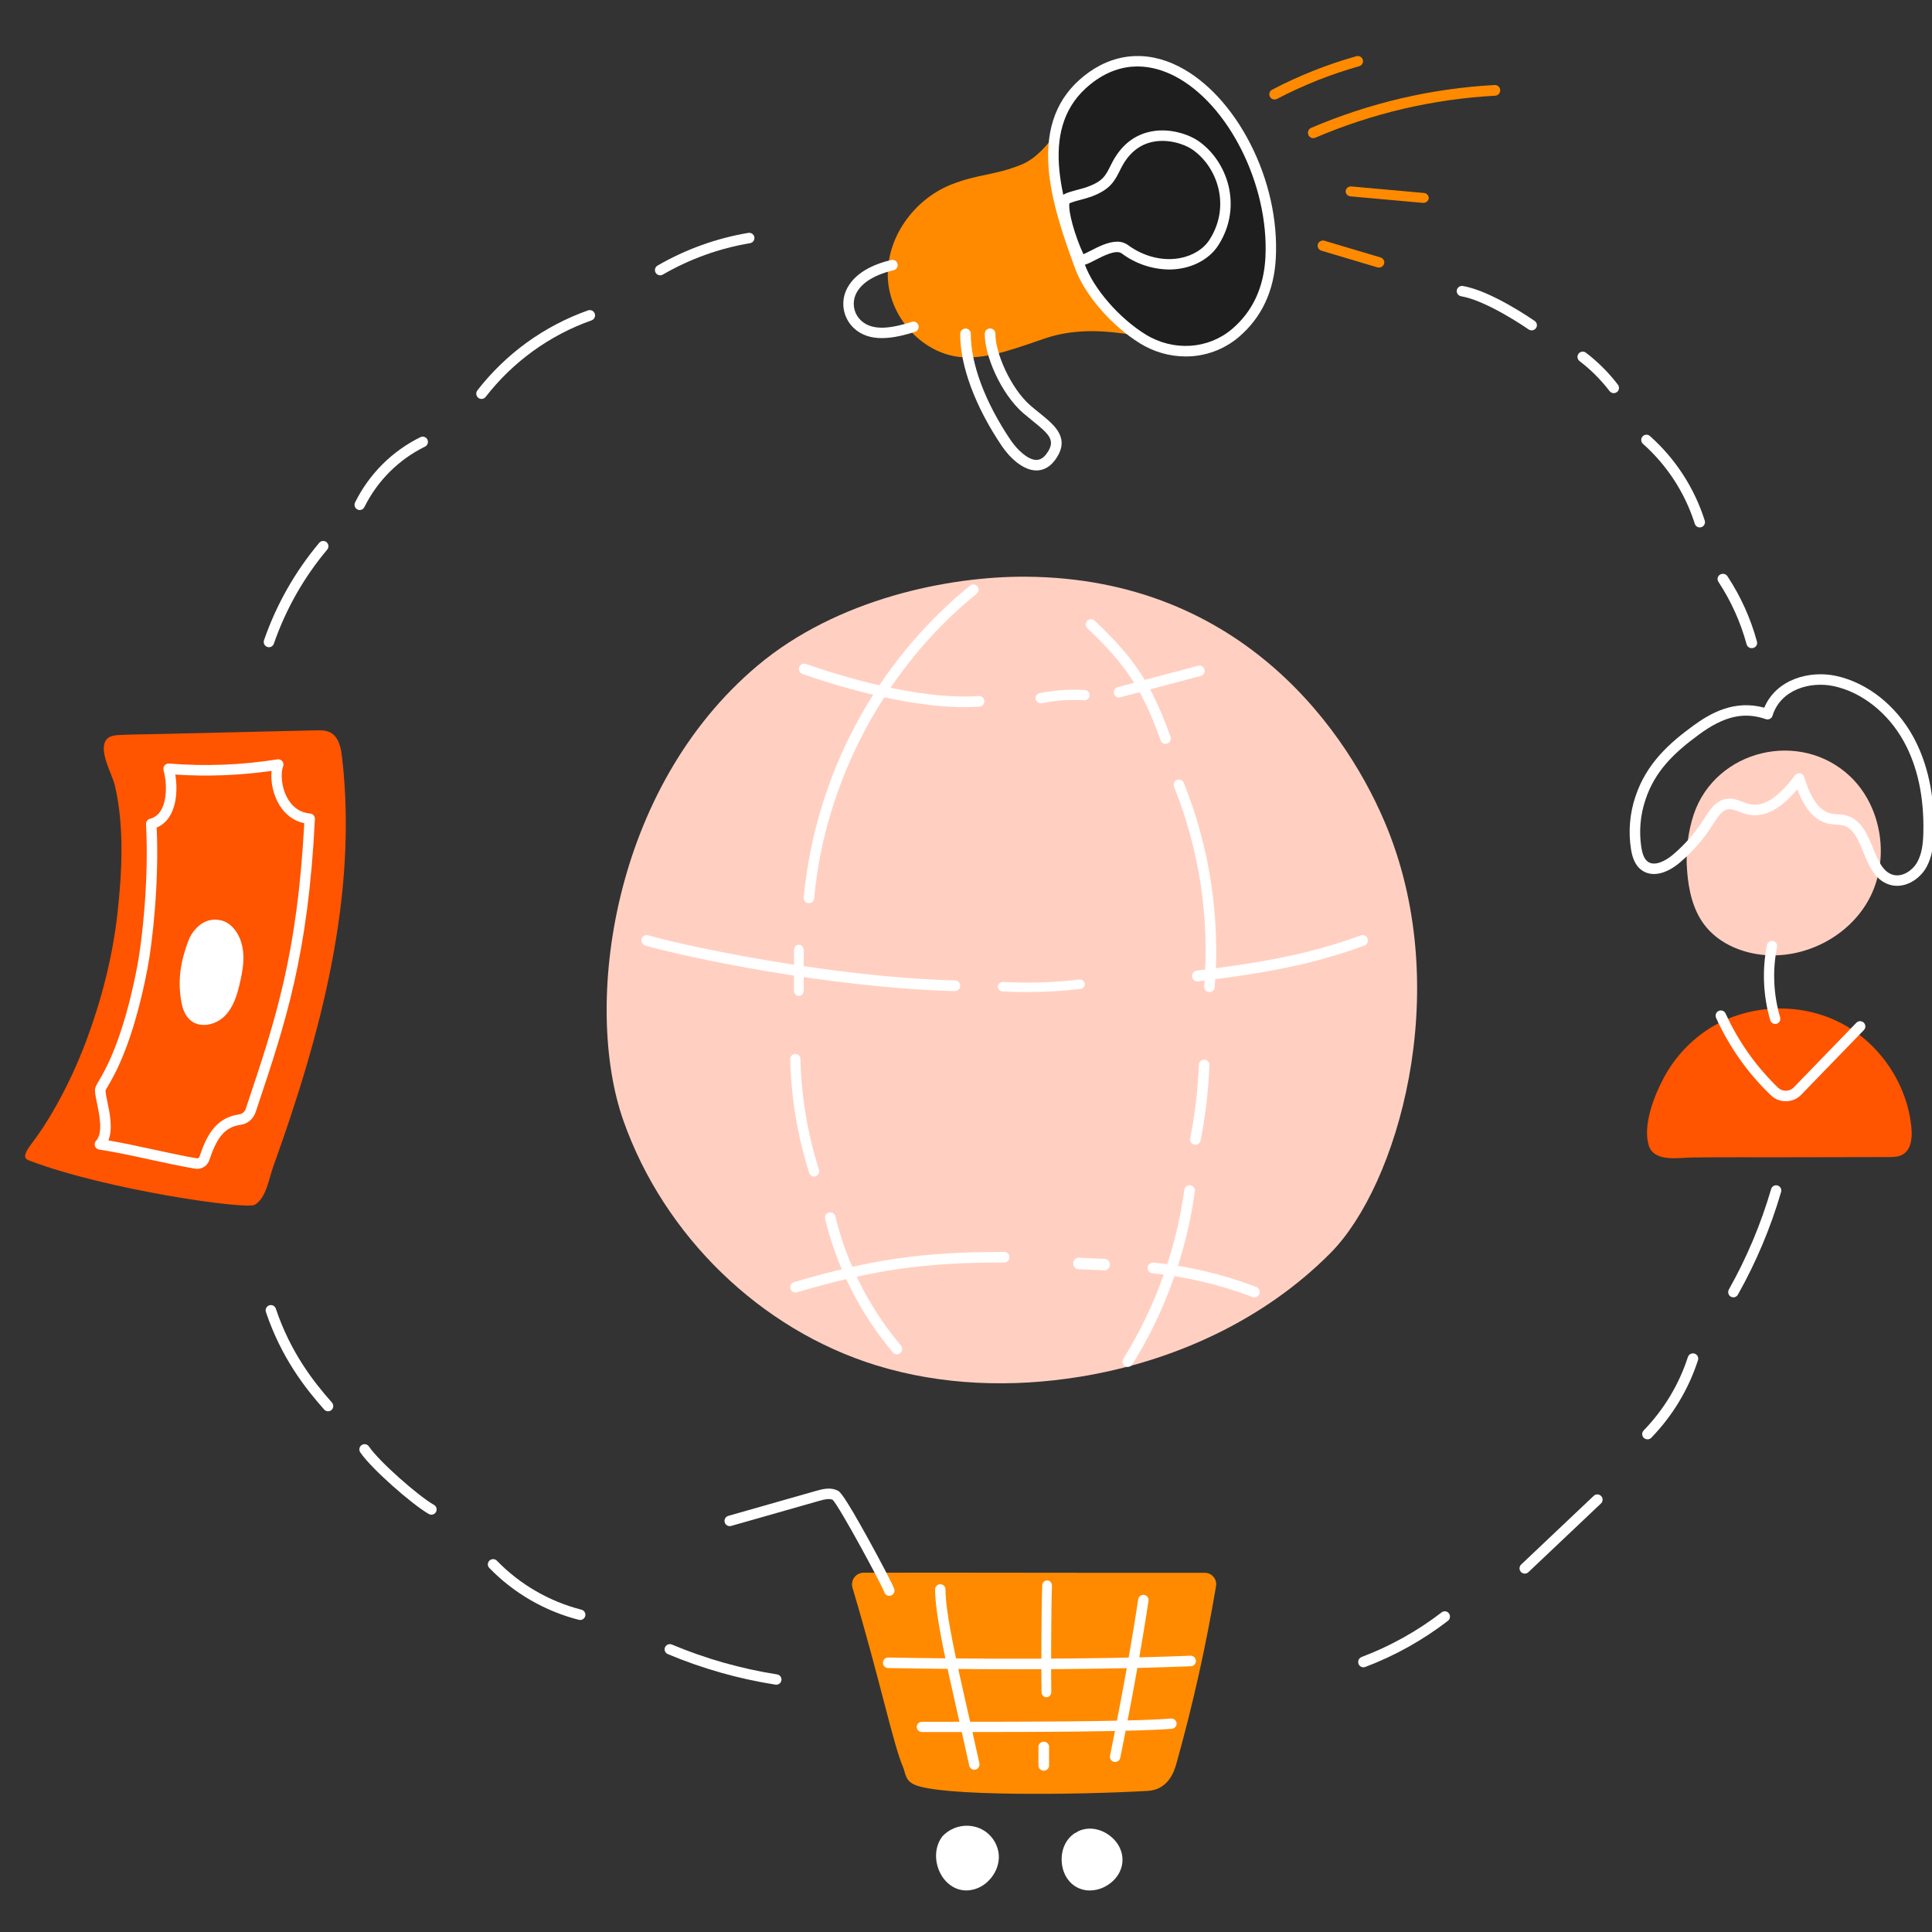 <svg xmlns="http://www.w3.org/2000/svg" width="2000" height="2000" viewBox="0 0 2000 2000" fill="none"><rect x="0" y="0" width="2000" height="2000" fill="#333333" stroke="none"/><g clip-path="url(#clip0_19_3106)"><path d="M894.103 1628.05C892.219 1628.05 890.36 1628.5 888.677 1629.34C886.993 1630.2 885.53 1631.42 884.404 1632.93C883.277 1634.44 882.519 1636.2 882.189 1638.06C881.857 1639.91 881.964 1641.81 882.499 1643.62C911.683 1741.69 924.334 1804.89 934.892 1829.44C937.463 1835.43 936.756 1843.04 946.552 1847.43C973.518 1859.67 1114.07 1858.16 1188.28 1853.92C1209.45 1852.71 1215.64 1833.42 1217.66 1826.17C1234.68 1765.55 1248.43 1704.03 1258.83 1641.92C1259.12 1640.24 1259.04 1638.5 1258.59 1636.84C1258.13 1635.19 1257.32 1633.65 1256.21 1632.34C1255.11 1631.03 1253.72 1629.97 1252.17 1629.25C1250.6 1628.53 1248.9 1628.16 1247.19 1628.16C1126.53 1628.32 1014.63 1627.85 894.103 1628.05Z" fill="#FF8A00"></path><path d="M920.588 1652C919.429 1652 918.299 1651.63 917.367 1650.94C916.435 1650.24 915.75 1649.27 915.413 1648.16C913.035 1641.08 869.478 1560.33 861.993 1552.58C858.291 1550.99 853.223 1552.2 847.926 1553.72L757.052 1579.59C756.363 1579.82 755.635 1579.9 754.913 1579.83C754.192 1579.76 753.492 1579.54 752.853 1579.21C752.214 1578.87 751.65 1578.39 751.196 1577.83C750.741 1577.27 750.405 1576.61 750.206 1575.92C750.007 1575.22 749.952 1574.49 750.041 1573.77C750.13 1573.05 750.363 1572.36 750.725 1571.73C751.088 1571.1 751.573 1570.55 752.152 1570.12C752.731 1569.68 753.391 1569.36 754.093 1569.18L844.969 1543.3C852.305 1541.21 860.074 1539.47 867.289 1543.11C869.207 1544.09 872.8 1545.91 898.971 1593.37C908.942 1611.47 924.359 1640.39 925.764 1645.01C926.011 1645.82 926.065 1646.67 925.921 1647.51C925.778 1648.35 925.441 1649.13 924.937 1649.81C924.435 1650.5 923.779 1651.04 923.024 1651.43C922.269 1651.81 921.434 1652 920.588 1652Z" fill="white"></path><path d="M1008.61 1832C1007.38 1832 1006.19 1831.58 1005.23 1830.81C1004.27 1830.03 1003.61 1828.94 1003.34 1827.74C999.706 1810.97 995.812 1793.94 992.066 1777.34C979.683 1722.84 968 1671.36 968 1645.41C968 1643.98 968.567 1642.6 969.578 1641.58C970.59 1640.57 971.96 1640 973.39 1640C974.82 1640 976.19 1640.57 977.201 1641.58C978.211 1642.6 978.78 1643.98 978.78 1645.41C978.78 1670.14 990.341 1721.05 1002.58 1774.94C1006.34 1791.5 1010.22 1808.62 1013.88 1825.44C1014.03 1826.14 1014.04 1826.86 1013.92 1827.55C1013.8 1828.25 1013.53 1828.92 1013.15 1829.53C1012.77 1830.12 1012.27 1830.63 1011.69 1831.04C1011.11 1831.45 1010.45 1831.73 1009.76 1831.88C1009.38 1831.96 1009 1832 1008.61 1832Z" fill="white"></path><path d="M1083.25 1757C1081.94 1757 1080.69 1756.45 1079.74 1755.47C1078.8 1754.48 1078.25 1753.14 1078.2 1751.73C1077.8 1738.93 1077.98 1663.07 1078.91 1641.2C1078.97 1639.75 1079.57 1638.39 1080.56 1637.42C1081.54 1636.44 1082.86 1635.94 1084.19 1636.01C1085.53 1636.07 1086.79 1636.71 1087.7 1637.79C1088.59 1638.85 1089.06 1640.27 1088.99 1641.72C1088.09 1662.71 1087.9 1738.99 1088.28 1751.36C1088.33 1752.8 1087.83 1754.21 1086.93 1755.26C1086.01 1756.32 1084.75 1756.93 1083.41 1756.99L1083.25 1757Z" fill="white"></path><path d="M1154.41 1824C1153.62 1824 1152.82 1823.82 1152.09 1823.47C1151.36 1823.13 1150.71 1822.61 1150.2 1821.98C1149.7 1821.33 1149.33 1820.6 1149.15 1819.8C1148.96 1819.01 1148.96 1818.19 1149.12 1817.38C1151.36 1806.78 1168.47 1721.44 1178.24 1655.79C1178.33 1655.07 1178.56 1654.37 1178.93 1653.74C1179.28 1653.11 1179.76 1652.55 1180.33 1652.11C1180.91 1651.68 1181.56 1651.35 1182.26 1651.17C1182.96 1650.99 1183.68 1650.95 1184.39 1651.06C1185.11 1651.17 1185.8 1651.42 1186.41 1651.8C1187.03 1652.17 1187.56 1652.67 1187.99 1653.26C1188.41 1653.86 1188.7 1654.53 1188.87 1655.24C1189.03 1655.95 1189.04 1656.69 1188.92 1657.4C1179.11 1723.33 1161.91 1809.02 1159.68 1819.67C1159.42 1820.9 1158.76 1821.99 1157.8 1822.78C1156.84 1823.56 1155.66 1824 1154.41 1824Z" fill="white"></path><path d="M1053.07 1728C1003.88 1728 957.589 1727.44 919.331 1726.76C918.619 1726.75 917.916 1726.6 917.262 1726.31C916.609 1726.03 916.018 1725.62 915.523 1725.1C915.028 1724.58 914.639 1723.98 914.377 1723.32C914.116 1722.65 913.987 1721.94 914.001 1721.22C914.013 1720.51 914.165 1719.8 914.45 1719.15C914.734 1718.48 915.145 1717.9 915.656 1717.39C916.169 1716.9 916.775 1716.51 917.437 1716.25C918.101 1715.99 918.809 1715.86 919.521 1715.87C1003.25 1717.37 1125.49 1718.25 1232.35 1714C1233.79 1713.95 1235.2 1714.47 1236.26 1715.45C1237.32 1716.43 1237.94 1717.79 1238 1719.23C1238.05 1720.68 1237.53 1722.09 1236.56 1723.15C1235.58 1724.21 1234.22 1724.84 1232.79 1724.9C1174.53 1727.21 1111.73 1728 1053.07 1728Z" fill="white"></path><path d="M1002.91 1793H971.97H954.44C952.997 1793 951.612 1792.44 950.593 1791.45C949.573 1790.45 949 1789.1 949 1787.69C949 1786.28 949.573 1784.93 950.593 1783.93C951.612 1782.94 952.997 1782.38 954.44 1782.38H971.983C1036.16 1782.38 1169.7 1782.55 1212.08 1779.02C1213.52 1778.9 1214.96 1779.34 1216.06 1780.25C1217.16 1781.17 1217.86 1782.47 1217.98 1783.88C1218.1 1785.29 1217.65 1786.68 1216.72 1787.77C1215.78 1788.84 1214.44 1789.52 1213 1789.64C1176.15 1792.64 1072.26 1793 1002.91 1793Z" fill="white"></path><path d="M979.156 1905.07C965.616 1918.8 976.038 1946.62 994.638 1951.3C1013.24 1955.99 1032.85 1936.2 1028.35 1917.41C1023.11 1895.61 995.472 1888.63 979.156 1905.07Z" fill="white"></path><path d="M1000.45 1957C998.134 1957.01 995.822 1956.72 993.574 1956.13C983.373 1953.52 974.987 1945.14 971.13 1933.79C967.179 1922.13 968.791 1909.94 975.417 1901.18C975.553 1901 975.702 1900.82 975.861 1900.65C980.243 1896.12 985.729 1892.86 991.753 1891.21C997.775 1889.58 1004.12 1889.59 1010.13 1891.28C1015.77 1892.83 1020.89 1895.91 1024.95 1900.19C1029.02 1904.47 1031.89 1909.79 1033.23 1915.59C1035.73 1926.2 1032.05 1938.13 1023.59 1946.69C1017.52 1953.12 1009.2 1956.82 1000.45 1957ZM983.723 1908.17C979.556 1913.9 978.616 1922.3 981.29 1930.16C983.965 1938.02 989.515 1943.72 996.195 1945.43C1002.87 1947.13 1010.27 1944.69 1016.03 1938.85C1021.79 1933 1024.4 1925.1 1022.75 1918.13C1021.82 1914.26 1019.88 1910.71 1017.16 1907.87C1014.43 1905.01 1011 1902.96 1007.23 1901.93C1003.12 1900.75 998.779 1900.7 994.646 1901.79C990.515 1902.89 986.744 1905.09 983.723 1908.17Z" fill="white"></path><path d="M1114.56 1901.87C1098.63 1912 1099.3 1939.6 1115.71 1948.95C1132.12 1958.31 1156.3 1944.84 1156.99 1926.06C1157.67 1907.27 1134.51 1892.11 1117.47 1900.26L1114.56 1901.87Z" fill="white"></path><path d="M1128.22 1957C1123.24 1957.03 1118.34 1955.75 1114 1953.27C1104.91 1947.99 1099.36 1937.74 1099.02 1925.82C1098.67 1913.9 1103.83 1903.39 1112.67 1897.67C1113.23 1897.32 1113.84 1897.07 1114.48 1896.93C1114.93 1896.46 1115.47 1896.07 1116.05 1895.77C1125.52 1891.19 1137.03 1892.33 1146.86 1898.87C1156.7 1905.41 1162.36 1915.63 1161.98 1926.24C1161.61 1936.85 1155.23 1946.63 1144.96 1952.43C1139.85 1955.37 1134.1 1956.95 1128.22 1957ZM1119.42 1905.92C1119.11 1906.25 1118.78 1906.53 1118.41 1906.77C1112.82 1910.37 1109.48 1917.56 1109.66 1925.56C1109.85 1933.57 1113.55 1940.57 1119.29 1943.9C1125.02 1947.23 1132.89 1946.89 1139.78 1943.01C1146.68 1939.12 1151.1 1932.55 1151.34 1925.85C1151.57 1919.15 1147.62 1912.26 1141.03 1907.89C1134.45 1903.52 1126.63 1902.59 1120.66 1905.49C1120.27 1905.68 1119.85 1905.83 1119.42 1905.92Z" fill="white"></path><path d="M32.823 1183.76C21.317 1198.69 26.873 1200.05 31.356 1201.78C110.33 1231.75 254.913 1252.46 263.783 1247.18C275.71 1240.08 278.25 1220.46 282.95 1207.41C331.959 1071.4 370.74 927.196 354.073 783.615C352.945 773.914 350.596 762.802 341.943 758.271C337.324 755.87 331.85 755.924 326.634 756.046L165.9 759.804C152.589 760.116 139.25 760.198 125.938 760.74C119.445 761.012 111.512 761.256 108.632 768.189C103.498 780.562 116.171 801.415 118.969 813.381C128.763 855.331 126.345 903.141 121.591 945.607C116.606 990.053 105.467 1033.7 89.941 1075.66C70.422 1128.45 46.053 1166.67 32.823 1183.76Z" fill="#FF5400"></path><path d="M198.381 967.032C197.138 968.941 196.103 970.979 195.296 973.109C187.011 994.808 183.544 1014.75 187.871 1037.77C189.168 1044.73 191.857 1051.82 197.33 1056.35C207.349 1064.65 223.428 1061.05 232.614 1051.83C241.801 1042.62 245.65 1029.47 248.516 1016.79C251.246 1004.84 253.334 992.424 250.973 980.416C248.612 968.409 241.159 955.883 229.27 952.871C212.741 948.714 202.626 960.435 198.381 967.032Z" fill="white"></path><path d="M204.207 1210C203.465 1210 202.722 1209.95 201.989 1209.82C187.708 1207.41 171.262 1203.84 155.358 1200.4C137.059 1196.43 118.139 1192.32 102.613 1190.02C101.638 1189.87 100.722 1189.46 99.962 1188.83C99.203 1188.19 98.63 1187.37 98.304 1186.43C97.978 1185.49 97.913 1184.49 98.115 1183.52C98.316 1182.54 98.777 1181.65 99.448 1180.92C106.832 1172.95 102.991 1154.5 100.449 1142.3C99.205 1136.3 98.217 1131.58 98.326 1128.06C98.407 1125.61 99.678 1123.46 102.207 1119.15C109.118 1107.4 127.47 1076.15 141.996 1000.82C147.189 973.904 154.262 910.016 151.165 853.171C151.097 851.912 151.465 850.67 152.205 849.654C152.945 848.639 154.011 847.913 155.222 847.6C157.701 846.97 160.022 845.823 162.033 844.232C164.044 842.641 165.7 840.641 166.894 838.364C173.047 827.602 172.763 809.58 169.301 797.334C169.063 796.487 169.032 795.594 169.212 794.734C169.39 793.873 169.773 793.069 170.329 792.389C170.882 791.709 171.591 791.174 172.394 790.831C173.196 790.486 174.07 790.343 174.941 790.414C212.396 793.453 250.078 791.994 287.192 786.068C288.139 785.916 289.109 786.019 290.003 786.368C290.895 786.717 291.681 787.299 292.279 788.055C292.875 788.809 293.264 789.711 293.4 790.666C293.538 791.622 293.422 792.598 293.062 793.493C290.479 799.922 290.871 815.288 298.323 827.548C303.733 836.402 311.374 841.32 321.044 842.151C322.44 842.269 323.736 842.929 324.66 843.991C325.583 845.052 326.061 846.435 325.994 847.845C319.029 988.698 295.699 1058.43 266.149 1146.71L264.553 1151.48C263.406 1154.93 261.319 1157.96 258.532 1160.27C255.744 1162.57 252.37 1164.03 248.797 1164.47C231.472 1166.82 223.899 1179.64 216.663 1201C215.777 1203.62 214.1 1205.9 211.868 1207.51C209.635 1209.13 206.955 1210 204.207 1210ZM112.242 1180.54C126.28 1182.95 142.171 1186.39 157.63 1189.74C173.399 1193.16 189.723 1196.7 203.761 1199.08C204.329 1199.17 204.913 1199.06 205.408 1198.76C205.903 1198.48 206.278 1198 206.466 1197.45C213.039 1178.04 222.154 1157.05 247.404 1153.65C248.971 1153.45 250.452 1152.83 251.678 1151.82C252.903 1150.81 253.821 1149.49 254.328 1147.98L255.938 1143.2C284.866 1056.75 307.79 988.275 314.971 852.204C304.152 849.915 295.361 843.431 289.14 833.228C282.877 822.623 280.068 810.309 281.107 798.015C248.105 802.731 214.708 804.005 181.446 801.816C183.799 815.438 183.069 832.002 176.32 843.799C173.188 849.578 168.221 854.13 162.214 856.726C164.811 913.476 157.819 976.124 152.653 1002.91C137.776 1080.09 118.72 1112.51 111.552 1124.7C110.619 1126.31 109.564 1128.09 109.186 1128.92C109.555 1132.67 110.188 1136.39 111.079 1140.05C113.662 1152.41 117.003 1168.44 112.256 1180.51L112.242 1180.54Z" fill="white"></path><path d="M645.352 1160.1C687.292 1278.99 786.91 1376.36 907.173 1413.42C974.841 1434.26 1047.47 1436.58 1117.36 1425.29C1214.33 1409.64 1308.18 1366.88 1377.39 1297.05C1446.6 1227.22 1504.81 1028.63 1436.49 858.354C1397.38 760.931 1287.76 598.407 1061.89 597.008C982.364 596.518 866.697 619.641 784.09 689.145C632.962 816.293 603.411 1041.21 645.352 1160.1Z" fill="#FFD0C2"></path><path d="M837.427 935H836.926C835.495 934.869 834.177 934.172 833.257 933.061C832.338 931.951 831.893 930.52 832.022 929.079C837.996 866.444 856.297 805.634 885.857 750.198C915.417 694.762 955.645 645.809 1004.19 606.196C1005.32 605.291 1006.75 604.874 1008.18 605.033C1009.61 605.193 1010.91 605.919 1011.81 607.048C1012.71 608.179 1013.13 609.623 1012.97 611.062C1012.81 612.501 1012.09 613.818 1010.97 614.723C916.61 690.89 853.751 808.763 842.819 930.061C842.69 931.413 842.067 932.667 841.07 933.58C840.073 934.494 838.774 935 837.427 935Z" fill="white"></path><path d="M827 1031C825.674 1031 824.401 1030.43 823.464 1029.4C822.526 1028.38 822 1026.98 822 1025.53V983.465C822 982.016 822.526 980.625 823.464 979.6C824.401 978.575 825.674 978 827 978C828.325 978 829.598 978.575 830.535 979.6C831.473 980.625 832 982.016 832 983.465V1025.53C832 1026.98 831.473 1028.38 830.535 1029.4C829.598 1030.43 828.325 1031 827 1031Z" fill="white"></path><path d="M842.715 1218C841.6 1218 840.513 1217.63 839.609 1216.96C838.707 1216.28 838.035 1215.33 837.688 1214.24C825.64 1176.2 819.007 1136.59 818.002 1096.59C817.983 1095.88 818.102 1095.16 818.352 1094.49C818.601 1093.82 818.976 1093.21 819.455 1092.69C819.932 1092.17 820.505 1091.75 821.14 1091.47C821.775 1091.18 822.46 1091.02 823.155 1091C823.85 1090.98 824.541 1091.1 825.191 1091.36C825.841 1091.62 826.433 1092 826.939 1092.49C827.443 1092.99 827.848 1093.58 828.131 1094.23C828.413 1094.89 828.567 1095.59 828.586 1096.3C829.558 1135.24 836.016 1173.83 847.756 1210.86C848.174 1212.24 848.051 1213.71 847.415 1214.99C846.778 1216.26 845.679 1217.22 844.356 1217.67C843.829 1217.86 843.276 1217.99 842.715 1218Z" fill="white"></path><path d="M928.544 1402C927.748 1402 926.962 1401.82 926.243 1401.48C925.522 1401.16 924.884 1400.67 924.373 1400.06C890.551 1359.95 866.516 1312.59 854.151 1261.69C853.813 1260.29 854.047 1258.82 854.803 1257.59C855.558 1256.36 856.772 1255.48 858.179 1255.15C859.584 1254.81 861.068 1255.04 862.3 1255.79C863.534 1256.55 864.417 1257.76 864.755 1259.15C876.732 1308.4 899.991 1354.21 932.714 1393.02C933.385 1393.81 933.814 1394.77 933.952 1395.8C934.09 1396.83 933.93 1397.88 933.491 1398.81C933.054 1399.75 932.355 1400.53 931.478 1401.09C930.6 1401.65 929.582 1401.95 928.544 1401.95V1402Z" fill="white"></path><path d="M1206.56 770C1205.44 770.001 1204.34 769.653 1203.43 769.006C1202.51 768.357 1201.82 767.442 1201.44 766.383C1182.85 714.346 1165.86 688.32 1125.7 650.397C1124.65 649.407 1124.04 648.04 1124 646.599C1123.96 645.156 1124.49 643.757 1125.48 642.707C1126.47 641.658 1127.83 641.044 1129.27 641.002C1130.71 640.961 1132.11 641.493 1133.16 642.483C1174.78 681.793 1192.39 708.771 1211.68 762.725C1211.98 763.547 1212.07 764.428 1211.95 765.293C1211.83 766.157 1211.51 766.981 1211.01 767.694C1210.51 768.408 1209.84 768.99 1209.07 769.391C1208.3 769.792 1207.43 770.001 1206.56 770Z" fill="white"></path><path d="M1252.01 1027H1251.56C1250.13 1026.89 1248.8 1026.2 1247.87 1025.1C1246.93 1024.01 1246.48 1022.59 1246.59 1021.15C1252.34 950.767 1241.67 880.009 1215.39 814.473C1215.14 813.812 1215 813.104 1215 812.39C1215.01 811.677 1215.15 810.97 1215.43 810.313C1215.71 809.657 1216.11 809.061 1216.63 808.561C1217.13 808.06 1217.74 807.664 1218.39 807.397C1219.06 807.129 1219.76 806.995 1220.48 807C1221.19 807.007 1221.89 807.154 1222.56 807.432C1223.21 807.711 1223.8 808.117 1224.31 808.626C1224.79 809.134 1225.2 809.737 1225.46 810.399C1252.37 877.499 1263.33 949.948 1257.46 1022.01C1257.35 1023.39 1256.73 1024.66 1255.71 1025.59C1254.7 1026.51 1253.38 1027.01 1252.01 1027Z" fill="white"></path><path d="M1237.48 1185C1237.12 1185 1236.76 1184.97 1236.41 1184.9C1235.71 1184.77 1235.04 1184.5 1234.44 1184.09C1233.84 1183.7 1233.33 1183.2 1232.92 1182.6C1232.53 1182.02 1232.25 1181.35 1232.1 1180.65C1231.97 1179.96 1231.97 1179.24 1232.1 1178.53C1237.07 1153.36 1240.06 1127.84 1241.06 1102.21C1241.09 1101.5 1241.26 1100.8 1241.56 1100.15C1241.86 1099.5 1242.29 1098.92 1242.81 1098.45C1243.34 1097.96 1243.96 1097.58 1244.64 1097.33C1245.31 1097.09 1246.02 1096.97 1246.75 1097.01C1247.46 1097.03 1248.17 1097.2 1248.82 1097.5C1249.47 1097.79 1250.05 1098.21 1250.55 1098.74C1251.04 1099.26 1251.42 1099.87 1251.67 1100.55C1251.91 1101.21 1252.02 1101.92 1252 1102.64C1250.98 1128.82 1247.92 1154.9 1242.85 1180.62C1242.6 1181.85 1241.93 1182.97 1240.96 1183.77C1239.98 1184.57 1238.75 1185 1237.48 1185Z" fill="white"></path><path d="M1167.49 1415C1166.48 1415 1165.49 1414.73 1164.62 1414.18C1163.38 1413.44 1162.49 1412.23 1162.15 1410.82C1161.82 1409.42 1162.05 1407.95 1162.81 1406.71C1195.94 1353.34 1217.47 1293.75 1226.05 1231.71C1226.14 1231 1226.39 1230.32 1226.75 1229.7C1227.11 1229.09 1227.59 1228.54 1228.16 1228.11C1228.74 1227.69 1229.4 1227.36 1230.09 1227.19C1230.79 1226.99 1231.52 1226.95 1232.23 1227.05C1232.95 1227.14 1233.65 1227.38 1234.27 1227.74C1234.89 1228.1 1235.44 1228.57 1235.88 1229.14C1236.32 1229.71 1236.63 1230.35 1236.83 1231.04C1237 1231.73 1237.05 1232.45 1236.95 1233.16C1228.18 1296.71 1206.13 1357.75 1172.21 1412.43C1171.71 1413.22 1171.03 1413.87 1170.2 1414.32C1169.36 1414.78 1168.44 1415.01 1167.49 1415Z" fill="white"></path><path d="M998.274 732C935.849 732 861.486 708.458 830.661 697.682C829.296 697.203 828.174 696.198 827.545 694.886C826.914 693.575 826.828 692.065 827.302 690.688C827.778 689.313 828.777 688.183 830.078 687.549C831.381 686.913 832.88 686.827 834.245 687.305C867.018 698.794 950.075 725.027 1013.16 720.524C1014.6 720.422 1016.03 720.903 1017.12 721.861C1018.22 722.819 1018.89 724.174 1018.98 725.631C1019.09 727.087 1018.62 728.524 1017.66 729.627C1016.71 730.727 1015.36 731.404 1013.92 731.506C1008.85 731.835 1003.6 732 998.274 732Z" fill="white"></path><path d="M1077.45 727.999C1076.11 728.003 1074.8 727.52 1073.8 726.644C1072.8 725.768 1072.16 724.56 1072.03 723.256C1071.89 721.954 1072.26 720.647 1073.06 719.592C1073.86 718.536 1075.03 717.808 1076.35 717.548C1091.65 714.473 1107.3 713.389 1122.89 714.326C1123.61 714.37 1124.3 714.549 1124.94 714.855C1125.59 715.16 1126.16 715.585 1126.64 716.106C1127.12 716.626 1127.47 717.233 1127.7 717.891C1127.93 718.548 1128.04 719.242 1127.99 719.935C1127.95 720.629 1127.76 721.306 1127.44 721.93C1127.13 722.554 1126.69 723.113 1126.15 723.572C1125.62 724.031 1124.99 724.383 1124.31 724.609C1123.63 724.833 1122.93 724.927 1122.21 724.884C1107.59 724.003 1092.92 725.025 1078.57 727.919C1078.2 727.978 1077.83 728.005 1077.45 727.999Z" fill="white"></path><path d="M1158.33 722C1157.03 721.984 1155.78 721.495 1154.81 720.624C1153.84 719.751 1153.2 718.555 1153.04 717.256C1152.88 715.957 1153.19 714.641 1153.92 713.552C1154.63 712.463 1155.72 711.675 1156.98 711.331L1240.08 689.221C1240.78 689.016 1241.5 688.953 1242.21 689.035C1242.93 689.117 1243.63 689.343 1244.25 689.698C1244.88 690.055 1245.43 690.533 1245.87 691.107C1246.31 691.68 1246.63 692.337 1246.82 693.037C1247 693.739 1247.05 694.469 1246.94 695.187C1246.85 695.905 1246.61 696.596 1246.23 697.218C1245.87 697.84 1245.37 698.381 1244.79 698.81C1244.21 699.238 1243.55 699.544 1242.85 699.713L1159.74 721.824C1159.28 721.943 1158.81 722.003 1158.33 722Z" fill="white"></path><path d="M988.497 1026H988.348C855.29 1022.32 706.993 990.119 668.036 978.809C667.339 978.623 666.685 978.296 666.114 977.85C665.543 977.404 665.065 976.846 664.708 976.211C664.351 975.575 664.125 974.874 664.039 974.148C663.952 973.423 664.011 972.687 664.21 971.985C664.408 971.282 664.743 970.626 665.195 970.057C665.646 969.487 666.206 969.014 666.84 968.665C667.473 968.316 668.171 968.099 668.889 968.027C669.606 967.955 670.331 968.027 671.022 968.242C708.079 979.002 858.275 1011.41 988.647 1014.97C990.085 1014.98 991.458 1015.58 992.462 1016.63C993.466 1017.67 994.019 1019.07 994 1020.53C993.979 1022 993.389 1023.39 992.356 1024.41C991.325 1025.42 989.937 1025.97 988.497 1025.96V1026Z" fill="white"></path><path d="M1063.2 1027C1054.82 1027 1046.43 1026.78 1038.06 1026.33C1036.63 1026.25 1035.3 1025.67 1034.35 1024.69C1033.41 1023.72 1032.93 1022.45 1033.01 1021.14C1033.09 1019.84 1033.73 1018.63 1034.81 1017.77C1035.87 1016.91 1037.26 1016.47 1038.69 1016.54C1064.89 1017.95 1091.17 1017.1 1117.19 1014.02C1118.57 1013.91 1119.94 1014.3 1121.01 1015.09C1122.08 1015.89 1122.78 1017.03 1122.96 1018.29C1123.13 1019.54 1122.77 1020.8 1121.95 1021.81C1121.12 1022.83 1119.9 1023.51 1118.53 1023.72C1100.19 1025.9 1081.71 1027 1063.2 1027Z" fill="white"></path><path d="M1239.77 1015.99C1238.32 1016.08 1236.91 1015.57 1235.83 1014.57C1234.74 1013.58 1234.09 1012.19 1234.01 1010.7C1233.93 1009.22 1234.42 1007.76 1235.38 1006.64C1236.35 1005.53 1237.7 1004.86 1239.14 1004.77C1315.88 995.463 1360.28 985.928 1408.75 968.316C1410.11 967.824 1411.61 967.908 1412.92 968.553C1414.22 969.197 1415.22 970.348 1415.69 971.752C1416.17 973.155 1416.09 974.698 1415.46 976.038C1414.84 977.38 1413.72 978.411 1412.36 978.903C1363.03 996.795 1318.03 1006.47 1240.41 1015.89L1239.77 1015.99Z" fill="white"></path><path d="M823.409 1338C822.107 1338 820.848 1337.52 819.865 1336.66C818.882 1335.8 818.238 1334.62 818.054 1333.32C817.87 1332.01 818.157 1330.69 818.863 1329.59C819.567 1328.49 820.644 1327.67 821.894 1327.3C902.62 1303.56 955.463 1295.92 1039.59 1296C1041.02 1296 1042.4 1296.57 1043.42 1297.6C1044.43 1298.62 1045 1300.01 1045 1301.46C1045 1302.91 1044.43 1304.3 1043.42 1305.32C1042.4 1306.34 1041.02 1306.92 1039.59 1306.92H1038.87C956.396 1306.92 904.296 1314.44 824.923 1337.78C824.431 1337.93 823.921 1338 823.409 1338Z" fill="white"></path><path d="M1143.25 1315H1143.01L1116.39 1313.84C1114.9 1313.77 1113.5 1313.09 1112.48 1311.94C1111.47 1310.78 1110.94 1309.24 1111.01 1307.67C1111.06 1306.11 1111.71 1304.63 1112.82 1303.56C1113.92 1302.49 1115.37 1301.93 1116.86 1302.01L1143.48 1303.16C1144.98 1303.19 1146.4 1303.84 1147.44 1304.98C1148.46 1306.12 1149.03 1307.63 1149 1309.2C1148.96 1310.77 1148.34 1312.26 1147.27 1313.36C1146.19 1314.44 1144.74 1315.03 1143.25 1315Z" fill="white"></path><path d="M1298.54 1343C1297.89 1343 1297.25 1342.88 1296.64 1342.64C1263.26 1329.93 1228.39 1321.68 1192.92 1318.09C1191.48 1317.95 1190.16 1317.21 1189.24 1316.08C1188.31 1314.95 1187.88 1313.48 1188.03 1312.02C1188.16 1310.55 1188.87 1309.2 1190 1308.26C1191.11 1307.33 1192.55 1306.89 1193.99 1307.02C1230.4 1310.72 1266.19 1319.18 1300.45 1332.23C1301.65 1332.69 1302.65 1333.56 1303.29 1334.68C1303.92 1335.81 1304.14 1337.12 1303.92 1338.41C1303.69 1339.68 1303.02 1340.84 1302.04 1341.67C1301.05 1342.5 1299.82 1342.96 1298.54 1342.94V1343Z" fill="white"></path><path d="M1319.46 103C1318.25 103.005 1317.07 102.606 1316.1 101.867C1315.14 101.127 1314.46 100.091 1314.16 98.922C1313.87 97.755 1313.98 96.522 1314.47 95.424C1314.97 94.324 1315.83 93.424 1316.9 92.863C1344.6 78.348 1373.75 66.75 1403.89 58.257C1404.59 58.037 1405.32 57.957 1406.06 58.022C1406.78 58.088 1407.49 58.297 1408.13 58.638C1408.76 58.978 1409.34 59.443 1409.8 60.003C1410.25 60.565 1410.59 61.212 1410.79 61.904C1411 62.598 1411.05 63.324 1410.95 64.04C1410.87 64.755 1410.63 65.446 1410.27 66.07C1409.91 66.693 1409.42 67.239 1408.83 67.674C1408.25 68.106 1407.58 68.421 1406.87 68.596C1377.48 76.882 1349.03 88.202 1322.02 102.368C1321.23 102.782 1320.36 103 1319.46 103Z" fill="#FF8A00"></path><path d="M1359.43 143C1358.18 143.003 1356.96 142.562 1356 141.753C1355.02 140.942 1354.36 139.815 1354.11 138.563C1353.85 137.308 1354.04 136.006 1354.63 134.878C1355.22 133.748 1356.17 132.86 1357.33 132.367C1417.68 106.545 1481.93 91.538 1547.27 88.008C1548.71 87.929 1550.12 88.437 1551.19 89.418C1552.26 90.4 1552.91 91.776 1552.99 93.242C1553.06 94.709 1552.57 96.147 1551.61 97.241C1550.65 98.333 1549.29 98.991 1547.85 99.07C1483.76 102.528 1420.73 117.25 1361.53 142.585C1360.86 142.864 1360.15 143.005 1359.43 143Z" fill="#FF8A00"></path><path d="M1473.29 209.982H1472.76L1397.95 203.278C1396.51 203.149 1395.17 202.485 1394.26 201.432C1393.34 200.379 1392.89 199.023 1393.02 197.663C1393.16 196.304 1393.87 195.051 1394.98 194.18C1396.1 193.31 1397.54 192.895 1398.98 193.023L1473.8 199.74C1475.24 199.803 1476.6 200.404 1477.58 201.41C1478.55 202.416 1479.06 203.745 1478.99 205.104C1478.93 206.464 1478.29 207.744 1477.23 208.661C1476.15 209.578 1474.74 210.057 1473.29 209.995V209.982Z" fill="#FF8A00"></path><path d="M1427.45 277C1426.92 276.997 1426.36 276.917 1425.84 276.758L1367.93 259.506C1367.24 259.303 1366.59 258.968 1366.03 258.52C1365.46 258.072 1364.99 257.521 1364.66 256.897C1364.32 256.275 1364.09 255.59 1364.03 254.887C1363.96 254.183 1364.03 253.472 1364.25 252.796C1364.45 252.12 1364.8 251.492 1365.27 250.946C1365.74 250.401 1366.3 249.951 1366.94 249.621C1367.58 249.291 1368.29 249.088 1369.02 249.022C1369.73 248.958 1370.47 249.033 1371.15 249.244L1429.07 266.496C1430.34 266.867 1431.42 267.671 1432.14 268.76C1432.85 269.85 1433.13 271.151 1432.94 272.427C1432.73 273.702 1432.07 274.866 1431.07 275.705C1430.06 276.545 1428.78 277.005 1427.45 277Z" fill="#FF8A00"></path><path d="M1057.92 170.156C1029.9 181.789 1012.37 179.891 984.223 191.239C945.69 206.777 917.16 246.665 919.093 288.032C921.025 329.398 956.169 367.863 997.696 369.897C1025.56 371.253 1056.04 358.901 1082.5 350.089C1134.63 332.734 1190.63 350.346 1245.94 362.901C1248.99 325.046 1126.17 90.378 1117.35 101.374C1105.08 116.709 1086.15 158.414 1057.92 170.156Z" fill="#FF8A00"></path><path d="M912.911 350C902.193 350 892.002 347.285 883.92 339.684C879.374 335.433 876.064 330.023 874.342 324.029C872.621 318.035 872.554 311.685 874.149 305.656C876.852 295.652 886.677 277.6 922.642 269.144C923.333 268.981 924.049 268.956 924.75 269.07C925.452 269.186 926.122 269.438 926.726 269.814C927.331 270.189 927.854 270.68 928.268 271.26C928.683 271.839 928.981 272.494 929.143 273.189C929.305 273.882 929.329 274.603 929.215 275.306C929.101 276.01 928.85 276.684 928.475 277.29C928.101 277.897 927.612 278.424 927.036 278.839C926.459 279.256 925.806 279.554 925.115 279.717C902.517 285.025 888.123 295.245 884.569 308.466C883.486 312.603 883.544 316.957 884.734 321.064C885.925 325.172 888.203 328.876 891.327 331.785C903.883 343.648 924.913 339.168 943.807 333.237C944.491 332.997 945.217 332.896 945.94 332.942C946.664 332.99 947.371 333.181 948.019 333.508C948.667 333.836 949.243 334.29 949.712 334.844C950.183 335.399 950.537 336.043 950.753 336.738C950.969 337.432 951.045 338.164 950.975 338.889C950.904 339.614 950.689 340.317 950.342 340.957C949.996 341.597 949.524 342.159 948.957 342.612C948.389 343.065 947.736 343.399 947.037 343.593C936.401 346.946 924.413 350 912.911 350Z" fill="white"></path><path d="M1072.91 487H1072.5C1058.82 486.743 1045.19 473.708 1037 461.592C1009.47 420.785 993.755 378.478 994.003 345.505C994.003 344.072 994.584 342.698 995.616 341.685C996.649 340.671 998.05 340.102 999.509 340.102C1000.97 340.102 1002.37 340.671 1003.4 341.685C1004.44 342.698 1005.01 344.072 1005.01 345.505C1004.78 376.371 1019.78 416.489 1046.18 455.54C1053.07 465.658 1063.88 475.951 1072.72 476.113C1076.66 476.113 1080.14 474.127 1083.32 469.791C1093.31 456.189 1086.64 449.935 1069.2 435.886C1066.02 433.306 1062.71 430.645 1059.36 427.782C1035.96 407.52 1019.04 367.496 1019.44 345.303C1019.45 344.594 1019.62 343.894 1019.91 343.243C1020.19 342.592 1020.61 342.004 1021.13 341.511C1021.65 341.019 1022.26 340.633 1022.93 340.374C1023.61 340.114 1024.32 339.987 1025.05 340.001C1025.77 340.014 1026.49 340.167 1027.15 340.451C1027.81 340.734 1028.41 341.144 1028.91 341.656C1029.42 342.166 1029.8 342.769 1030.08 343.431C1030.34 344.091 1030.46 344.796 1030.45 345.505C1030.06 364.551 1046.1 401.887 1066.6 419.677C1069.8 422.473 1073.02 425.08 1076.14 427.579C1092.12 440.452 1108.62 453.771 1092.21 476.207C1085.73 485.068 1078.21 487 1072.91 487Z" fill="white"></path><path d="M1746.51 901.598C1747.98 921.426 1752.47 941.754 1764.51 957.538C1778.07 975.323 1799.99 985.332 1822.12 988.159C1867.06 993.907 1914.66 969.751 1935.55 929.379C1956.44 889.007 1948.19 835.109 1915.35 803.812C1863.85 754.919 1776.32 775.815 1753.42 842.805C1747.21 861.737 1744.86 881.733 1746.51 901.598Z" fill="#FFD0C2"></path><path d="M1954.74 1197.81C1959.9 1197.81 1965.32 1197.71 1969.76 1195.1C1978.37 1190.09 1979.62 1178.29 1978.78 1168.42C1974.89 1122.39 1945.65 1079.14 1904.2 1058.28C1862.75 1037.41 1810.5 1039.56 1770.98 1063.77C1750.4 1076.57 1733.58 1094.56 1722.23 1115.92C1712.42 1134.21 1700.71 1164.04 1706.57 1185.13C1711.67 1203.48 1737.43 1198.4 1751.74 1198.23C1783.54 1197.83 1815.35 1198.08 1847.15 1198.01L1954.74 1197.81Z" fill="#FF5400"></path><path d="M1848.64 1140C1842.92 1140.03 1837.39 1137.84 1833.25 1133.88C1809.4 1111.05 1790.14 1083.86 1776.52 1053.76C1776.21 1053.11 1776.04 1052.4 1776.01 1051.68C1775.97 1050.97 1776.08 1050.23 1776.32 1049.56C1776.58 1048.88 1776.96 1048.25 1777.44 1047.73C1777.93 1047.2 1778.53 1046.78 1779.19 1046.48C1779.84 1046.18 1780.56 1046.02 1781.28 1046C1782 1045.98 1782.71 1046.11 1783.39 1046.37C1784.06 1046.63 1784.68 1047.03 1785.19 1047.54C1785.71 1048.04 1786.12 1048.63 1786.4 1049.3C1799.53 1078.09 1817.98 1104.14 1840.77 1126.08C1842.94 1128.08 1845.79 1129.19 1848.75 1129.15C1851.7 1129.13 1854.53 1127.96 1856.65 1125.9L1921.68 1058.77C1922.68 1057.74 1924.05 1057.15 1925.48 1057.12C1926.93 1057.11 1928.32 1057.65 1929.35 1058.65C1930.39 1059.66 1930.97 1061.03 1931 1062.46C1931.03 1063.9 1930.47 1065.3 1929.47 1066.33L1864.44 1133.45C1862.38 1135.55 1859.93 1137.21 1857.2 1138.33C1854.49 1139.46 1851.58 1140.03 1848.64 1140Z" fill="white"></path><path d="M1963.94 917C1961.53 917.004 1959.14 916.681 1956.81 916.04C1941.06 911.728 1934.58 895.953 1928.85 882.029C1923.61 869.255 1918.63 857.17 1907.95 854.467C1905.72 853.992 1903.43 853.715 1901.15 853.642C1898.74 853.542 1896.34 853.289 1893.96 852.885C1876.35 849.533 1866.77 833.379 1860.6 817.076C1849.33 830.473 1834.31 843.923 1816.61 843.936C1813.73 843.931 1810.86 843.577 1808.06 842.882C1805.42 842.176 1802.83 841.3 1800.29 840.259C1796.21 838.705 1792.43 837.231 1789.02 837.691C1782.64 838.543 1778.14 845.802 1773.72 852.696L1773.44 853.142C1764.13 867.926 1752.63 881.233 1739.33 892.614C1724.69 905.145 1709.78 908.213 1699.45 900.792C1691.88 895.385 1689.53 885.923 1688.41 879.164C1685.52 860.856 1687.09 842.125 1693.01 824.552C1704.29 790.338 1728.35 769.129 1752.69 751.353C1770.9 738.038 1795.5 724.182 1826.37 732.604C1838.61 703.283 1873.11 693.632 1900.96 699.755C1933.01 706.785 1962.74 730.238 1980.45 762.491C1995.47 789.838 2002.71 823.078 2001.95 861.32C2001.7 873.419 2000.5 887.342 1993.52 898.954C1987.63 908.7 1976.24 917 1963.94 917ZM1862.46 800.544C1863.62 800.545 1864.75 800.913 1865.68 801.594C1866.61 802.274 1867.3 803.233 1867.64 804.329C1872.74 820.456 1880.56 839.327 1895.94 842.26C1897.87 842.571 1899.83 842.77 1901.77 842.855C1904.77 842.952 1907.73 843.332 1910.64 843.99C1926.62 848.046 1933.16 863.929 1938.93 877.947C1944.16 890.681 1949.11 902.712 1959.71 905.618C1969.23 908.227 1979.41 901.292 1984.18 893.452C1989.83 883.989 1990.83 872.351 1991.06 861.144C1991.79 824.822 1985.01 793.38 1970.9 767.723C1954.67 738.173 1927.64 716.72 1898.61 710.353C1873.95 704.946 1843.24 713.814 1834.91 740.931C1834.7 741.623 1834.35 742.265 1833.89 742.82C1833.41 743.375 1832.84 743.83 1832.19 744.161C1831.54 744.488 1830.83 744.683 1830.1 744.732C1829.38 744.78 1828.64 744.683 1827.95 744.445C1805.41 736.632 1784.83 741.323 1759.15 760.112C1732.71 779.443 1713.11 798.381 1703.35 827.958C1697.99 843.877 1696.55 860.844 1699.15 877.433C1699.95 882.205 1701.5 888.91 1705.84 892.019C1712.87 897.075 1724.09 891.411 1732.25 884.422C1744.73 873.751 1755.51 861.274 1764.24 847.41L1764.52 846.951C1769.7 838.732 1776.16 828.499 1787.63 826.971C1793.81 826.147 1799.36 828.323 1804.27 830.175C1806.38 831.051 1808.54 831.788 1810.74 832.378C1825.09 835.92 1840.18 826.485 1858.22 802.639C1858.72 801.994 1859.36 801.471 1860.11 801.108C1860.84 800.745 1861.65 800.552 1862.46 800.544Z" fill="white"></path><path d="M1411.35 1726C1410.09 1726 1408.88 1725.55 1407.91 1724.71C1406.95 1723.88 1406.3 1722.74 1406.09 1721.46C1405.86 1720.2 1406.09 1718.89 1406.7 1717.78C1407.34 1716.65 1408.32 1715.79 1409.5 1715.34C1439.18 1704.13 1467.11 1688.56 1492.41 1669.1C1493.55 1668.23 1494.98 1667.85 1496.39 1668.05C1497.8 1668.26 1499.08 1669.03 1499.93 1670.2C1500.78 1671.37 1501.15 1672.84 1500.95 1674.29C1500.74 1675.73 1499.99 1677.04 1498.85 1677.9C1472.72 1698 1443.88 1714.09 1413.22 1725.67C1412.63 1725.89 1411.99 1726 1411.35 1726Z" fill="white"></path><path d="M1578.43 1629C1577.34 1629 1576.28 1628.67 1575.38 1628.06C1574.49 1627.45 1573.79 1626.57 1573.38 1625.57C1572.99 1624.56 1572.89 1623.44 1573.12 1622.38C1573.36 1621.31 1573.9 1620.34 1574.69 1619.6L1649.81 1548.49C1650.33 1548 1650.94 1547.61 1651.61 1547.36C1652.29 1547.1 1653 1546.99 1653.7 1547C1654.42 1547.03 1655.13 1547.19 1655.79 1547.48C1656.43 1547.78 1657.03 1548.19 1657.52 1548.72C1658.01 1549.24 1658.39 1549.85 1658.65 1550.52C1658.89 1551.19 1659.01 1551.89 1659 1552.62C1658.97 1553.33 1658.81 1554.03 1658.52 1554.69C1658.22 1555.34 1657.8 1555.93 1657.28 1556.42L1582.18 1627.51C1581.17 1628.47 1579.82 1629 1578.43 1629Z" fill="white"></path><path d="M1705.48 1490C1704.41 1490 1703.36 1489.69 1702.45 1489.1C1701.56 1488.52 1700.85 1487.67 1700.44 1486.69C1700.01 1485.7 1699.89 1484.62 1700.1 1483.56C1700.29 1482.51 1700.8 1481.55 1701.54 1480.77C1722.42 1459.25 1738.08 1433.25 1747.3 1404.78C1747.75 1403.41 1748.72 1402.26 1750.01 1401.61C1750.66 1401.28 1751.35 1401.08 1752.07 1401.02C1752.79 1400.96 1753.5 1401.04 1754.19 1401.25C1754.87 1401.47 1755.52 1401.83 1756.07 1402.29C1756.61 1402.75 1757.07 1403.31 1757.39 1403.95C1757.72 1404.59 1757.93 1405.28 1757.98 1405.99C1758.04 1406.71 1757.96 1407.42 1757.74 1408.1C1748 1438.15 1731.48 1465.61 1709.43 1488.34C1708.92 1488.87 1708.3 1489.29 1707.63 1489.58C1706.95 1489.86 1706.22 1490 1705.48 1490Z" fill="white"></path><path d="M1794.38 1343C1793.44 1343 1792.52 1342.76 1791.7 1342.28C1790.88 1341.81 1790.19 1341.12 1789.72 1340.31C1789.24 1339.48 1789 1338.55 1789 1337.59C1789 1336.65 1789.24 1335.71 1789.71 1334.89C1808.22 1302.02 1822.9 1267.13 1833.48 1230.88C1833.88 1229.5 1834.8 1228.34 1836.07 1227.65C1837.31 1226.98 1838.78 1226.81 1840.14 1227.22C1841.51 1227.63 1842.67 1228.56 1843.35 1229.82C1844.02 1231.07 1844.18 1232.56 1843.78 1233.94C1832.96 1270.97 1817.96 1306.63 1799.05 1340.23C1798.6 1341.07 1797.91 1341.76 1797.09 1342.26C1796.27 1342.74 1795.33 1343 1794.38 1343Z" fill="white"></path><path d="M1585.56 342C1584.44 342 1583.36 341.657 1582.43 341.02C1582 340.724 1539.67 311.311 1512.67 306.691C1511.95 306.59 1511.26 306.347 1510.64 305.976C1510.02 305.605 1509.48 305.115 1509.04 304.534C1508.62 303.954 1508.31 303.293 1508.14 302.593C1507.98 301.893 1507.95 301.167 1508.08 300.459C1508.21 299.75 1508.47 299.074 1508.86 298.468C1509.26 297.864 1509.77 297.343 1510.37 296.937C1510.97 296.532 1511.65 296.25 1512.36 296.107C1513.08 295.964 1513.81 295.965 1514.52 296.107C1543.95 301.13 1586.89 331.027 1588.71 332.249C1589.65 332.91 1590.35 333.849 1590.72 334.93C1591.09 336.01 1591.09 337.178 1590.75 338.264C1590.4 339.349 1589.7 340.296 1588.76 340.967C1587.84 341.639 1586.71 342.001 1585.56 342Z" fill="white"></path><path d="M1670.55 407C1669.72 407.003 1668.89 406.812 1668.14 406.444C1667.39 406.075 1666.74 405.538 1666.22 404.875C1657.28 393.187 1646.82 382.732 1635.13 373.788C1633.99 372.909 1633.24 371.608 1633.05 370.174C1632.86 368.739 1633.24 367.288 1634.12 366.139C1635 364.99 1636.3 364.238 1637.73 364.048C1639.16 363.857 1640.62 364.245 1641.77 365.124C1654.21 374.661 1665.35 385.796 1674.87 398.241C1675.5 399.048 1675.87 400.01 1675.98 401.021C1676.07 402.032 1675.88 403.051 1675.43 403.961C1674.98 404.872 1674.29 405.639 1673.43 406.176C1672.57 406.713 1671.58 406.999 1670.55 407Z" fill="white"></path><path d="M1759.59 546C1758.44 545.999 1757.33 545.632 1756.4 544.952C1755.48 544.271 1754.8 543.314 1754.44 542.217C1744.34 510.284 1725.8 481.699 1700.82 459.496C1699.75 458.543 1699.09 457.2 1699.01 455.763C1698.92 454.327 1699.4 452.913 1700.35 451.834C1701.31 450.755 1702.64 450.099 1704.07 450.01C1705.49 449.921 1706.91 450.406 1707.97 451.36C1734.41 474.86 1754.03 505.106 1764.74 538.894C1765 539.708 1765.07 540.573 1764.93 541.418C1764.8 542.261 1764.46 543.061 1763.96 543.752C1763.46 544.442 1762.8 545.003 1762.04 545.388C1761.29 545.775 1760.44 545.976 1759.59 545.973V546Z" fill="white"></path><path d="M1813.42 671C1812.2 670.996 1811.01 670.6 1810.04 669.873C1809.06 669.147 1808.37 668.131 1808.07 666.983C1801.88 644.112 1792.04 622.302 1778.93 602.33C1778.53 601.737 1778.23 601.071 1778.1 600.37C1777.96 599.669 1777.97 598.949 1778.12 598.251C1778.28 597.552 1778.57 596.891 1778.98 596.304C1779.41 595.718 1779.94 595.219 1780.57 594.836C1781.19 594.453 1781.9 594.194 1782.62 594.075C1783.35 593.956 1784.09 593.979 1784.81 594.142C1785.53 594.305 1786.21 594.605 1786.81 595.026C1787.41 595.445 1787.92 595.976 1788.29 596.587C1802.04 617.488 1812.34 640.319 1818.82 664.266C1819.04 665.057 1819.05 665.884 1818.89 666.685C1818.71 667.484 1818.36 668.237 1817.83 668.882C1817.32 669.529 1816.65 670.052 1815.89 670.412C1815.14 670.772 1814.29 670.96 1813.45 670.96L1813.42 671Z" fill="white"></path><path d="M278.413 670C277.549 670.001 276.698 669.793 275.93 669.395C275.162 668.996 274.499 668.42 273.999 667.711C273.499 667.003 273.175 666.184 273.053 665.323C272.933 664.463 273.018 663.586 273.303 662.766C286.029 626.002 305.347 591.895 330.297 562.136C330.742 561.551 331.299 561.063 331.937 560.701C332.574 560.34 333.278 560.113 334.005 560.032C334.733 559.952 335.469 560.022 336.168 560.236C336.869 560.451 337.519 560.806 338.078 561.281C338.638 561.755 339.095 562.339 339.425 562.997C339.753 563.654 339.945 564.372 339.99 565.107C340.035 565.842 339.93 566.577 339.684 567.271C339.438 567.964 339.054 568.599 338.557 569.139C314.467 597.872 295.81 630.797 283.51 666.288C283.151 667.363 282.467 668.3 281.553 668.966C280.64 669.631 279.541 669.993 278.413 670Z" fill="white"></path><path d="M372.389 528C371.472 528 370.569 527.763 369.767 527.312C368.966 526.862 368.291 526.212 367.808 525.425C367.326 524.638 367.049 523.741 367.006 522.816C366.963 521.892 367.154 520.971 367.563 520.142C382.131 490.707 405.924 466.945 435.253 452.544C436.541 451.915 438.024 451.828 439.375 452.301C440.726 452.773 441.835 453.768 442.459 455.066C443.084 456.365 443.171 457.859 442.702 459.223C442.233 460.585 441.246 461.704 439.959 462.333C412.758 475.683 390.688 497.714 377.175 525.009C376.729 525.904 376.045 526.657 375.2 527.184C374.356 527.712 373.383 527.995 372.389 528Z" fill="white"></path><path d="M498.436 413C497.419 413 496.422 412.712 495.56 412.169C494.697 411.626 494.002 410.85 493.554 409.929C493.107 409.008 492.925 407.98 493.028 406.96C493.132 405.939 493.516 404.969 494.139 404.158C523.665 366.11 563.381 337.382 608.59 321.371C609.271 321.106 609.999 320.979 610.729 321.003C611.459 321.025 612.177 321.196 612.841 321.504C613.504 321.813 614.098 322.253 614.589 322.799C615.08 323.344 615.457 323.983 615.697 324.679C615.937 325.374 616.036 326.112 615.988 326.847C615.939 327.582 615.745 328.298 615.415 328.956C615.086 329.613 614.629 330.197 614.07 330.673C613.512 331.147 612.865 331.505 612.166 331.722C568.938 347.034 530.964 374.506 502.733 410.889C502.224 411.548 501.572 412.08 500.828 412.446C500.083 412.812 499.265 413.001 498.436 413Z" fill="white"></path><path d="M683.393 285C682.205 284.999 681.051 284.606 680.11 283.883C679.169 283.16 678.492 282.148 678.184 281.003C677.877 279.858 677.956 278.642 678.409 277.547C678.862 276.451 679.665 275.535 680.692 274.939C709.737 258.107 741.582 246.635 774.699 241.075C776.112 240.838 777.561 241.169 778.729 242C779.896 242.829 780.686 244.088 780.925 245.498C781.163 246.91 780.829 248.358 779.999 249.524C779.168 250.689 777.908 251.478 776.496 251.716C744.654 257.067 714.037 268.095 686.108 284.272C685.284 284.754 684.347 285.005 683.393 285Z" fill="white"></path><path d="M339.629 1460.96C338.867 1460.96 338.111 1460.81 337.414 1460.49C336.715 1460.18 336.092 1459.72 335.582 1459.14C315.871 1436.98 291.208 1405.48 275.288 1358.22C274.827 1356.85 274.922 1355.35 275.555 1354.04C276.188 1352.75 277.305 1351.75 278.661 1351.29C280.018 1350.83 281.501 1350.92 282.787 1351.56C284.072 1352.2 285.053 1353.34 285.515 1354.7C300.801 1400.12 324.64 1430.5 343.609 1451.89C344.311 1452.68 344.772 1453.65 344.934 1454.7C345.097 1455.75 344.956 1456.81 344.527 1457.78C344.098 1458.75 343.4 1459.57 342.518 1460.14C341.637 1460.71 340.61 1461.01 339.562 1461L339.629 1460.96Z" fill="white"></path><path d="M446.623 1568C445.673 1568 444.737 1567.76 443.912 1567.29C426.673 1557.52 384.2 1520.24 372.87 1503.38C372.097 1502.18 371.825 1500.73 372.111 1499.33C372.397 1497.94 373.218 1496.72 374.398 1495.93C375.579 1495.13 377.022 1494.83 378.42 1495.09C379.817 1495.36 381.056 1496.16 381.869 1497.33C392.331 1512.89 433.246 1548.79 449.252 1557.86C450.295 1558.45 451.114 1559.38 451.579 1560.47C452.042 1561.59 452.126 1562.82 451.816 1563.97C451.506 1565.14 450.82 1566.16 449.866 1566.89C448.91 1567.62 447.741 1568.01 446.541 1568H446.623Z" fill="white"></path><path d="M600.533 1677C600.074 1677 599.614 1676.95 599.169 1676.82C563.905 1667.77 531.854 1649.21 506.562 1623.2C506.056 1622.69 505.658 1622.09 505.389 1621.42C505.122 1620.75 504.99 1620.05 505.001 1619.33C505.012 1618.62 505.167 1617.9 505.456 1617.25C505.745 1616.59 506.163 1616 506.684 1615.5C507.206 1615 507.823 1614.62 508.496 1614.37C509.17 1614.11 509.889 1613.99 510.612 1614C511.333 1614.03 512.044 1614.19 512.702 1614.47C513.361 1614.77 513.953 1615.19 514.446 1615.72C538.323 1640.28 568.58 1657.79 601.87 1666.34C603.166 1666.66 604.296 1667.45 605.049 1668.53C605.802 1669.63 606.125 1670.95 605.956 1672.28C605.788 1673.59 605.142 1674.79 604.137 1675.66C603.133 1676.54 601.841 1677.01 600.506 1677H600.533Z" fill="white"></path><path d="M803.586 1743.93C803.301 1743.96 803.014 1743.96 802.731 1743.93C764.383 1737.92 726.924 1727.29 691.19 1712.26C689.898 1711.69 688.887 1710.63 688.371 1709.32C687.855 1708.02 687.878 1706.56 688.433 1705.27C688.989 1703.98 690.032 1702.96 691.342 1702.42C692.65 1701.87 694.122 1701.86 695.44 1702.38C730.356 1717.06 766.958 1727.45 804.427 1733.33C805.774 1733.54 806.991 1734.25 807.835 1735.31C808.68 1736.37 809.089 1737.7 808.984 1739.05C808.878 1740.39 808.263 1741.65 807.263 1742.56C806.262 1743.49 804.95 1744 803.586 1744V1743.93Z" fill="white"></path><path d="M1117.68 275.144C1127 300.498 1153.4 332.088 1183.48 350.417C1213.82 368.895 1252.86 367.17 1279.99 344.262C1300.81 326.68 1314.87 301.68 1316.73 266.394C1323.2 143.539 1213.1 12.315 1125.07 82.765C1067 129.26 1093.11 209.07 1117.68 275.144Z" fill="#1E1E1E"></path><path d="M1227.35 368.999C1210.74 368.956 1194.46 364.303 1180.31 355.556C1150.68 337.341 1122.92 305.26 1112.78 277.489C1100.78 244.865 1087.77 207.211 1085.4 172.385C1082.61 131.524 1094.52 100.938 1121.82 78.904C1151.42 55.007 1186.51 51.472 1220.59 68.953C1249.22 83.634 1275.35 111.895 1294.19 148.529C1313.35 185.802 1322.78 227.941 1320.72 267.144C1318.95 301.25 1306.05 328.75 1282.38 348.908C1267 361.95 1247.5 369.072 1227.35 368.999ZM1177.53 68.79C1162.38 68.79 1145.63 73.629 1128.61 87.372C1075.76 130.055 1096.83 202.834 1122.96 273.724C1132.16 298.994 1158.66 329.456 1185.96 346.258C1214.71 363.929 1250.63 361.645 1275.41 340.603C1296.71 322.469 1308.32 297.553 1309.95 266.574C1313.86 191.593 1271.58 107.287 1215.7 78.618C1205.22 73.29 1192.12 68.79 1177.53 68.79Z" fill="white"></path><path d="M1210.28 279C1192.56 278.779 1175.36 272.943 1161.2 262.341C1155.43 258.096 1142.36 264.794 1133.71 269.242C1125.99 273.191 1121.34 275.59 1117.15 274.202C1116.27 273.919 1115.45 273.462 1114.76 272.857C1114.06 272.253 1113.49 271.513 1113.08 270.684C1106.03 256.249 1092.2 219.94 1096.99 205.99C1098.72 200.949 1105.26 199.251 1115.13 196.555C1119.09 195.518 1123.17 194.426 1126.37 193.213C1141.77 187.377 1144.4 182.08 1150.15 170.489L1150.52 169.748C1159.24 152.226 1171.9 141.161 1188.19 136.902C1210.4 131.08 1231.72 139.975 1239.88 145.487C1270.36 166.055 1287.18 213.362 1261.19 253.918C1253.41 266.048 1239.61 274.754 1223.3 277.774C1219.01 278.573 1214.64 278.982 1210.28 279ZM1156.43 250.198C1160.46 250.101 1164.39 251.318 1167.65 253.661C1183.92 265.589 1203.46 270.522 1221.34 267.22C1234.7 264.754 1245.9 257.786 1252.08 248.176C1274.56 213.133 1260.11 172.201 1233.82 154.464C1225.97 149.167 1208.05 142.9 1190.98 147.388C1177.87 150.811 1167.54 159.963 1160.27 174.573L1159.9 175.314C1153.95 187.323 1149.65 195.989 1130.26 203.348C1126.22 204.778 1122.11 206.007 1117.94 207.028C1114.25 207.89 1110.61 209.021 1107.09 210.411C1105.56 218.498 1112.44 243.499 1121.57 263.163C1123.58 262.328 1126.48 260.832 1128.78 259.659C1136.89 255.467 1147.17 250.198 1156.43 250.198Z" fill="white"></path><path d="M1080.5 1833C1079.04 1833 1077.64 1832.44 1076.61 1831.45C1075.58 1830.46 1075 1829.11 1075 1827.7V1808.3C1075 1806.89 1075.58 1805.54 1076.61 1804.55C1077.64 1803.56 1079.04 1803 1080.5 1803C1081.96 1803 1083.36 1803.56 1084.39 1804.55C1085.42 1805.54 1086 1806.89 1086 1808.3V1827.7C1086 1829.11 1085.42 1830.46 1084.39 1831.45C1083.36 1832.44 1081.96 1833 1080.5 1833Z" fill="white"></path><path d="M1837.65 1060C1836.5 1060 1835.38 1059.62 1834.45 1058.92C1833.53 1058.23 1832.87 1057.25 1832.53 1056.13C1825.18 1030.83 1824.02 1004.12 1829.13 978.272C1829.43 976.881 1830.25 975.664 1831.43 974.884C1832.6 974.105 1834.04 973.825 1835.41 974.107C1836.78 974.391 1838 975.212 1838.78 976.392C1839.56 977.574 1839.85 979.021 1839.58 980.417C1834.73 1004.53 1835.82 1029.5 1842.77 1053.08C1842.98 1053.77 1843.05 1054.48 1842.97 1055.18C1842.9 1055.9 1842.69 1056.58 1842.35 1057.22C1842.02 1057.84 1841.57 1058.39 1841.02 1058.84C1840.46 1059.28 1839.84 1059.62 1839.16 1059.82C1838.66 1059.96 1838.16 1060.01 1837.65 1060Z" fill="white"></path></g><defs><clipPath id="clip0_19_3106"><rect width="2000" height="2000" fill="white"></rect></clipPath></defs></svg>